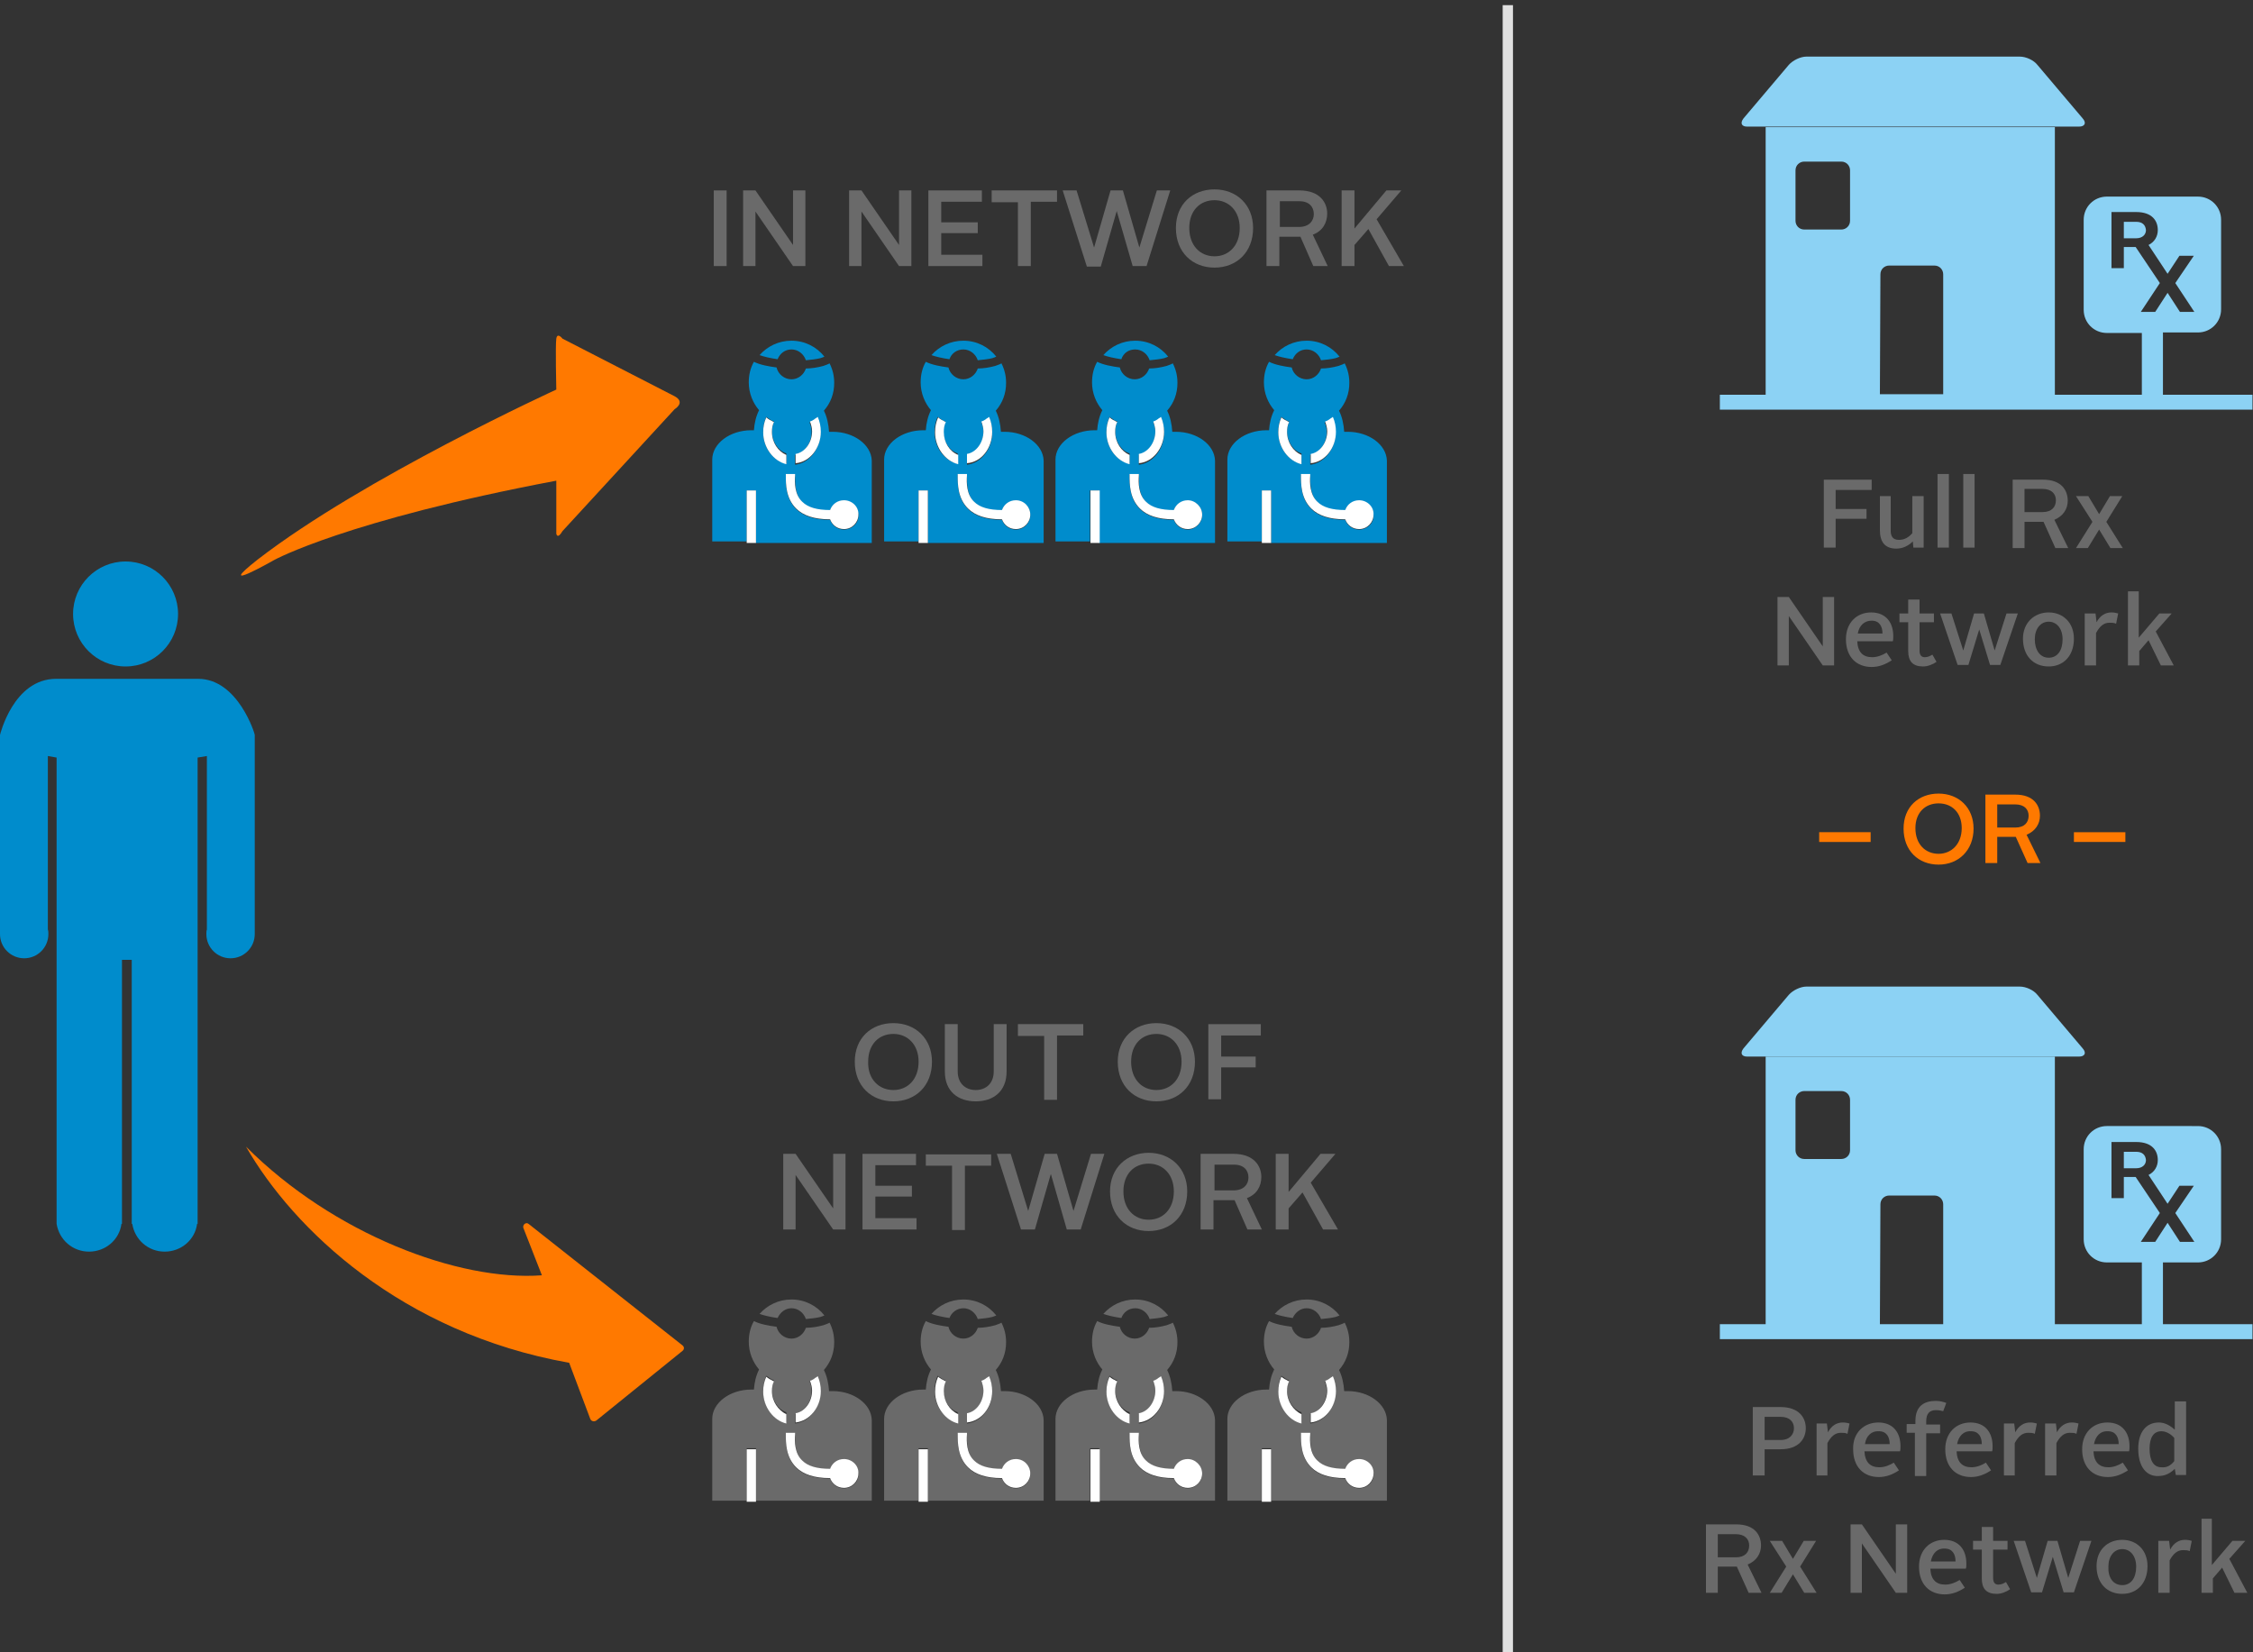 <?xml version="1.0" encoding="utf-8"?>
<!-- Generator: Adobe Illustrator 19.1.0, SVG Export Plug-In . SVG Version: 6.00 Build 0)  -->
<svg version="1.1" id="Layer_1" xmlns="http://www.w3.org/2000/svg" xmlns:xlink="http://www.w3.org/1999/xlink" x="0px" y="0px"
	 viewBox="-380 440 437.8 321" style="enable-background:new -380 440 437.8 321;" xml:space="preserve">
<rect x="-380" y="440" width="437.8" height="321" fill="#333333" stroke="none"/>
<style type="text/css">
	.st0{fill:#008CCC;}
	.st1{fill:#FF7900;}
	.st2{fill:#FFFFFF;}
	.st3{fill:#6A6A6A;}
	.st4{enable-background:new    ;}
	.st5{fill:#8CD2F4;}
	.st6{fill:none;stroke:#E0E0E0;stroke-width:2;stroke-miterlimit:10;}
</style>
<g>
	<circle class="st0" cx="-355.6" cy="559.3" r="10.2"/>
	<path class="st0" d="M-341.5,571.9h-27.6c-8.3,0-10.9,10.9-10.9,10.9v38.7c0,2.6,2.1,4.7,4.7,4.7c2.6,0,4.7-2.1,4.7-4.7
		c0-0.3,0-0.6-0.1-0.9v-33.7l1.7,0.3v90.6l0,0c0.5,3.1,3.1,5.4,6.3,5.4c3.2,0,5.9-2.3,6.3-5.4h0.1v-51.3h1.9v51.3h0.1
		c0.5,3.1,3.1,5.4,6.3,5.4s5.9-2.3,6.3-5.4h0.1v-90.6l1.8-0.3v33.7c-0.1,0.3-0.1,0.6-0.1,0.9c0,2.6,2.1,4.7,4.7,4.7
		c2.6,0,4.7-2.1,4.7-4.7v-38.7C-330.4,582.8-333.7,571.9-341.5,571.9z"/>
</g>
<path class="st1" d="M-326.7,548.8c0,0,14-7.7,54.8-15.4v10.3c0,0,0.2,1.2,1.2-0.5l21.8-23.7c0,0,2.2-1.3,0-2.5l-21.8-11.2
	c0,0-1-1.3-1.2,0c-0.2,1.3,0,9.9,0,9.9s-37.4,17.1-58,33C-338.8,555.7-326.7,548.8-326.7,548.8z"/>
<path class="st1" d="M-332.2,662.8c17,17,41.3,26.2,57.5,25l-3.6-9.2c-0.2-0.6,0.5-1.2,1-0.8l29.9,23.6c0.4,0.3,0.4,0.8,0,1.1
	l-16.7,13.5c-0.4,0.3-1,0.2-1.2-0.3l-4.1-10.9C-302,699-323,678.8-332.2,662.8z"/>
<g>
	<path class="st0" d="M-226.2,507.9c1.3,0,2.4,0.9,2.8,2.1c1-0.1,2-0.2,2.8-0.4c0.3-0.1,0.6-0.2,0.8-0.3c-1.5-1.9-3.8-3.1-6.4-3.1
		c-2.5,0-4.7,1.1-6.2,2.8c0.8,0.3,2.1,0.6,3.5,0.8C-228.4,508.6-227.4,507.9-226.2,507.9z"/>
	<path class="st0" d="M-210.6,529.5c-0.1-3.1-3.5-5.6-7.6-5.6c-0.2,0-0.4,0-0.7,0c-0.1-1.5-0.4-2.9-1-4.1c1.3-1.5,2-3.3,2-5.4
		c0-1.4-0.3-2.6-0.9-3.8c-0.3,0.2-0.7,0.3-1.2,0.5c-1.1,0.3-2.3,0.5-3.4,0.5c-0.4,1.2-1.5,2.1-2.8,2.1c-1.4,0-2.6-1-2.9-2.3
		c-1.5-0.2-3.2-0.5-4.4-1.1c-0.7,1.2-1,2.6-1,4c0,2.1,0.8,4,2,5.4c-0.6,1.2-0.9,2.5-1,3.9c-0.2,0-0.4,0-0.5,0
		c-4.2,0-7.6,2.6-7.6,5.7v15.9h6.7v-9.9h1.8v10.2h22.5L-210.6,529.5L-210.6,529.5z M-225.5,528.4c1.8-0.4,3.2-2.2,3.2-4.4
		c0-0.7-0.1-1.3-0.4-1.9c0.3-0.1,0.5-0.3,0.8-0.4c0.3-0.2,0.5-0.3,0.7-0.5c0.4,0.9,0.6,1.8,0.6,2.9c0,3.2-2.2,5.9-4.9,6.2
		L-225.5,528.4L-225.5,528.4z M-227.2,530.1c-2.6-0.6-4.5-3.1-4.5-6.2c0-1,0.2-2,0.6-2.9c0.2,0.2,0.5,0.3,0.7,0.5
		c0.3,0.2,0.5,0.3,0.8,0.4c-0.2,0.6-0.4,1.2-0.4,1.9c0,2,1.2,3.8,2.8,4.3L-227.2,530.1L-227.2,530.1z M-216,542.9
		c-1.3,0-2.3-0.8-2.7-1.9h-0.1c-2.9,0-5.1-0.7-6.5-2.1c-2-2-2-4.7-2-6.4v-0.3h1.8v0.3c0,1.5,0,3.7,1.4,5.1c1.1,1.1,2.9,1.6,5.4,1.6
		c0.4-1.1,1.4-1.9,2.7-1.9c1.6,0,2.8,1.3,2.8,2.8C-213.1,541.6-214.4,542.9-216,542.9z"/>
	<path class="st2" d="M-216,537.2c-1.3,0-2.3,0.8-2.7,1.9c-2.5,0-4.3-0.5-5.4-1.6c-1.5-1.4-1.5-3.7-1.4-5.1v-0.3h-1.8v0.3
		c0,1.7,0,4.4,2,6.4c1.4,1.4,3.6,2.1,6.5,2.1h0.1c0.4,1.1,1.4,1.9,2.7,1.9c1.6,0,2.8-1.3,2.8-2.8
		C-213.1,538.5-214.4,537.2-216,537.2z"/>
	<path class="st2" d="M-230,523.9c0-0.7,0.1-1.3,0.4-1.9c-0.3-0.1-0.5-0.3-0.8-0.4c-0.3-0.2-0.5-0.3-0.7-0.5
		c-0.4,0.9-0.6,1.8-0.6,2.9c0,3,2,5.6,4.5,6.2v-1.8C-228.8,527.7-230,526-230,523.9z"/>
	<path class="st2" d="M-220.5,523.9c0-1-0.2-2-0.6-2.9c-0.2,0.2-0.5,0.3-0.7,0.5c-0.3,0.2-0.5,0.3-0.8,0.4c0.2,0.6,0.4,1.2,0.4,1.9
		c0,2.2-1.4,4.1-3.2,4.4v1.8C-222.7,529.8-220.5,527.1-220.5,523.9z"/>
	<rect x="-234.9" y="535.3" class="st2" width="1.8" height="10.2"/>
</g>
<g>
	<path class="st0" d="M-192.8,507.9c1.3,0,2.4,0.9,2.8,2.1c1-0.1,2-0.2,2.8-0.4c0.3-0.1,0.6-0.2,0.8-0.3c-1.5-1.9-3.8-3.1-6.4-3.1
		c-2.5,0-4.7,1.1-6.2,2.8c0.8,0.3,2.1,0.6,3.5,0.8C-195.1,508.6-194,507.9-192.8,507.9z"/>
	<path class="st0" d="M-177.2,529.5c-0.1-3.1-3.5-5.6-7.6-5.6c-0.2,0-0.4,0-0.7,0c-0.1-1.5-0.4-2.9-1-4.1c1.3-1.5,2-3.3,2-5.4
		c0-1.4-0.3-2.6-0.9-3.8c-0.3,0.2-0.7,0.3-1.2,0.5c-1.1,0.3-2.3,0.5-3.4,0.5c-0.4,1.2-1.5,2.1-2.8,2.1c-1.4,0-2.6-1-2.9-2.3
		c-1.5-0.2-3.2-0.5-4.4-1.1c-0.7,1.2-1,2.6-1,4c0,2.1,0.8,4,2,5.4c-0.6,1.2-0.9,2.5-1,3.9c-0.2,0-0.4,0-0.5,0
		c-4.2,0-7.6,2.6-7.6,5.7v15.9h6.7v-9.9h1.8v10.2h22.5L-177.2,529.5L-177.2,529.5z M-192.1,528.4c1.8-0.4,3.2-2.2,3.2-4.4
		c0-0.7-0.1-1.3-0.4-1.9c0.3-0.1,0.5-0.3,0.8-0.4c0.3-0.2,0.5-0.3,0.7-0.5c0.4,0.9,0.6,1.8,0.6,2.9c0,3.2-2.2,5.9-4.9,6.2
		L-192.1,528.4L-192.1,528.4z M-193.9,530.1c-2.6-0.6-4.5-3.1-4.5-6.2c0-1,0.2-2,0.6-2.9c0.2,0.2,0.5,0.3,0.7,0.5
		c0.3,0.2,0.5,0.3,0.8,0.4c-0.2,0.6-0.4,1.2-0.4,1.9c0,2,1.2,3.8,2.8,4.3L-193.9,530.1L-193.9,530.1z M-182.6,542.9
		c-1.3,0-2.3-0.8-2.7-1.9h-0.1c-2.9,0-5.1-0.7-6.5-2.1c-2-2-2-4.7-2-6.4v-0.3h1.8v0.3c0,1.5,0,3.7,1.4,5.1c1.1,1.1,2.9,1.6,5.4,1.6
		c0.4-1.1,1.4-1.9,2.7-1.9c1.6,0,2.8,1.3,2.8,2.8C-179.8,541.6-181,542.9-182.6,542.9z"/>
	<path class="st2" d="M-182.6,537.2c-1.3,0-2.3,0.8-2.7,1.9c-2.5,0-4.3-0.5-5.4-1.6c-1.5-1.4-1.5-3.7-1.4-5.1v-0.3h-1.8v0.3
		c0,1.7,0,4.4,2,6.4c1.4,1.4,3.6,2.1,6.5,2.1h0.1c0.4,1.1,1.4,1.9,2.7,1.9c1.6,0,2.8-1.3,2.8-2.8
		C-179.8,538.5-181,537.2-182.6,537.2z"/>
	<path class="st2" d="M-196.6,523.9c0-0.7,0.1-1.3,0.4-1.9c-0.3-0.1-0.5-0.3-0.8-0.4c-0.3-0.2-0.5-0.3-0.7-0.5
		c-0.4,0.9-0.6,1.8-0.6,2.9c0,3,2,5.6,4.5,6.2v-1.8C-195.5,527.7-196.6,526-196.6,523.9z"/>
	<path class="st2" d="M-187.2,523.9c0-1-0.2-2-0.6-2.9c-0.2,0.2-0.5,0.3-0.7,0.5c-0.3,0.2-0.5,0.3-0.8,0.4c0.2,0.6,0.4,1.2,0.4,1.9
		c0,2.2-1.4,4.1-3.2,4.4v1.8C-189.3,529.8-187.2,527.1-187.2,523.9z"/>
	<rect x="-201.5" y="535.3" class="st2" width="1.8" height="10.2"/>
</g>
<g>
	<path class="st0" d="M-159.4,507.9c1.3,0,2.4,0.9,2.8,2.1c1-0.1,2-0.2,2.8-0.4c0.3-0.1,0.6-0.2,0.8-0.3c-1.5-1.9-3.8-3.1-6.4-3.1
		c-2.5,0-4.7,1.1-6.2,2.8c0.8,0.3,2.1,0.6,3.5,0.8C-161.7,508.6-160.7,507.9-159.4,507.9z"/>
	<path class="st0" d="M-143.9,529.5c-0.1-3.1-3.5-5.6-7.6-5.6c-0.2,0-0.4,0-0.7,0c-0.1-1.5-0.4-2.9-1-4.1c1.3-1.5,2-3.3,2-5.4
		c0-1.4-0.3-2.6-0.9-3.8c-0.3,0.2-0.7,0.3-1.2,0.5c-1.1,0.3-2.3,0.5-3.4,0.5c-0.4,1.2-1.5,2.1-2.8,2.1c-1.4,0-2.6-1-2.9-2.3
		c-1.5-0.2-3.2-0.5-4.4-1.1c-0.7,1.2-1,2.6-1,4c0,2.1,0.8,4,2,5.4c-0.6,1.2-0.9,2.5-1,3.9c-0.2,0-0.4,0-0.5,0
		c-4.2,0-7.6,2.6-7.6,5.7v15.9h6.7v-9.9h1.8v10.2h22.5L-143.9,529.5L-143.9,529.5z M-158.7,528.4c1.8-0.4,3.2-2.2,3.2-4.4
		c0-0.7-0.1-1.3-0.4-1.9c0.3-0.1,0.5-0.3,0.8-0.4c0.3-0.2,0.5-0.3,0.7-0.5c0.4,0.9,0.6,1.8,0.6,2.9c0,3.2-2.2,5.9-4.9,6.2
		L-158.7,528.4L-158.7,528.4z M-160.5,530.1c-2.6-0.6-4.5-3.1-4.5-6.2c0-1,0.2-2,0.6-2.9c0.2,0.2,0.5,0.3,0.7,0.5
		c0.3,0.2,0.5,0.3,0.8,0.4c-0.2,0.6-0.4,1.2-0.4,1.9c0,2,1.2,3.8,2.8,4.3L-160.5,530.1L-160.5,530.1z M-149.2,542.9
		c-1.3,0-2.3-0.8-2.7-1.9h-0.1c-2.9,0-5.1-0.7-6.5-2.1c-2-2-2-4.7-2-6.4v-0.3h1.8v0.3c0,1.5,0,3.7,1.4,5.1c1.1,1.1,2.9,1.6,5.4,1.6
		c0.4-1.1,1.4-1.9,2.7-1.9c1.6,0,2.8,1.3,2.8,2.8C-146.4,541.6-147.7,542.9-149.2,542.9z"/>
	<path class="st2" d="M-149.2,537.2c-1.3,0-2.3,0.8-2.7,1.9c-2.5,0-4.3-0.5-5.4-1.6c-1.5-1.4-1.5-3.7-1.4-5.1v-0.3h-1.8v0.3
		c0,1.7,0,4.4,2,6.4c1.4,1.4,3.6,2.1,6.5,2.1h0.1c0.4,1.1,1.4,1.9,2.7,1.9c1.6,0,2.8-1.3,2.8-2.8
		C-146.4,538.5-147.7,537.2-149.2,537.2z"/>
	<path class="st2" d="M-163.3,523.9c0-0.7,0.1-1.3,0.4-1.9c-0.3-0.1-0.5-0.3-0.8-0.4c-0.3-0.2-0.5-0.3-0.7-0.5
		c-0.4,0.9-0.6,1.8-0.6,2.9c0,3,2,5.6,4.5,6.2v-1.8C-162.1,527.7-163.3,526-163.3,523.9z"/>
	<path class="st2" d="M-153.8,523.9c0-1-0.2-2-0.6-2.9c-0.2,0.2-0.5,0.3-0.7,0.5c-0.3,0.2-0.5,0.3-0.8,0.4c0.2,0.6,0.4,1.2,0.4,1.9
		c0,2.2-1.4,4.1-3.2,4.4v1.8C-156,529.8-153.8,527.1-153.8,523.9z"/>
	<rect x="-168.1" y="535.3" class="st2" width="1.8" height="10.2"/>
</g>
<g>
	<path class="st0" d="M-126.1,507.9c1.3,0,2.4,0.9,2.8,2.1c1-0.1,2-0.2,2.8-0.4c0.3-0.1,0.6-0.2,0.8-0.3c-1.5-1.9-3.8-3.1-6.4-3.1
		c-2.5,0-4.7,1.1-6.2,2.8c0.8,0.3,2.1,0.6,3.5,0.8C-128.3,508.6-127.3,507.9-126.1,507.9z"/>
	<path class="st0" d="M-110.5,529.5c-0.1-3.1-3.5-5.6-7.6-5.6c-0.2,0-0.4,0-0.7,0c-0.1-1.5-0.4-2.9-1-4.1c1.3-1.5,2-3.3,2-5.4
		c0-1.4-0.3-2.6-0.9-3.8c-0.3,0.2-0.7,0.3-1.2,0.5c-1.1,0.3-2.3,0.5-3.4,0.5c-0.4,1.2-1.5,2.1-2.8,2.1c-1.4,0-2.6-1-2.9-2.3
		c-1.5-0.2-3.2-0.5-4.4-1.1c-0.7,1.2-1,2.6-1,4c0,2.1,0.8,4,2,5.4c-0.6,1.2-0.9,2.5-1,3.9c-0.2,0-0.4,0-0.5,0
		c-4.2,0-7.6,2.6-7.6,5.7v15.9h6.7v-9.9h1.8v10.2h22.5V529.5L-110.5,529.5z M-125.4,528.4c1.8-0.4,3.2-2.2,3.2-4.4
		c0-0.7-0.1-1.3-0.4-1.9c0.3-0.1,0.5-0.3,0.8-0.4c0.3-0.2,0.5-0.3,0.7-0.5c0.4,0.9,0.6,1.8,0.6,2.9c0,3.2-2.2,5.9-4.9,6.2
		L-125.4,528.4L-125.4,528.4z M-127.1,530.1c-2.6-0.6-4.5-3.1-4.5-6.2c0-1,0.2-2,0.6-2.9c0.2,0.2,0.5,0.3,0.7,0.5
		c0.3,0.2,0.5,0.3,0.8,0.4c-0.2,0.6-0.4,1.2-0.4,1.9c0,2,1.2,3.8,2.8,4.3L-127.1,530.1L-127.1,530.1z M-115.9,542.9
		c-1.3,0-2.3-0.8-2.7-1.9h-0.1c-2.9,0-5.1-0.7-6.5-2.1c-2-2-2-4.7-2-6.4v-0.3h1.8v0.3c0,1.5,0,3.7,1.4,5.1c1.1,1.1,2.9,1.6,5.4,1.6
		c0.4-1.1,1.4-1.9,2.7-1.9c1.6,0,2.8,1.3,2.8,2.8C-113,541.6-114.3,542.9-115.9,542.9z"/>
	<path class="st2" d="M-115.9,537.2c-1.3,0-2.3,0.8-2.7,1.9c-2.5,0-4.3-0.5-5.4-1.6c-1.5-1.4-1.5-3.7-1.4-5.1v-0.3h-1.8v0.3
		c0,1.7,0,4.4,2,6.4c1.4,1.4,3.6,2.1,6.5,2.1h0.1c0.4,1.1,1.4,1.9,2.7,1.9c1.6,0,2.8-1.3,2.8-2.8
		C-113,538.5-114.3,537.2-115.9,537.2z"/>
	<path class="st2" d="M-129.9,523.9c0-0.7,0.1-1.3,0.4-1.9c-0.3-0.1-0.5-0.3-0.8-0.4c-0.3-0.2-0.5-0.3-0.7-0.5
		c-0.4,0.9-0.6,1.8-0.6,2.9c0,3,2,5.6,4.5,6.2v-1.8C-128.7,527.7-129.9,526-129.9,523.9z"/>
	<path class="st2" d="M-120.4,523.9c0-1-0.2-2-0.6-2.9c-0.2,0.2-0.5,0.3-0.7,0.5c-0.3,0.2-0.5,0.3-0.8,0.4c0.2,0.6,0.4,1.2,0.4,1.9
		c0,2.2-1.4,4.1-3.2,4.4v1.8C-122.6,529.8-120.4,527.1-120.4,523.9z"/>
	<rect x="-134.8" y="535.3" class="st2" width="1.8" height="10.2"/>
</g>
<g>
	<path class="st3" d="M-226.2,694.2c1.3,0,2.4,0.9,2.8,2.1c1-0.1,2-0.2,2.8-0.4c0.3-0.1,0.6-0.2,0.8-0.3c-1.5-1.9-3.8-3.1-6.4-3.1
		c-2.5,0-4.7,1.1-6.2,2.8c0.8,0.3,2.1,0.6,3.5,0.8C-228.4,695-227.4,694.2-226.2,694.2z"/>
	<path class="st3" d="M-210.6,715.9c-0.1-3.1-3.5-5.6-7.6-5.6c-0.2,0-0.4,0-0.7,0c-0.1-1.5-0.4-2.9-1-4.1c1.3-1.5,2-3.3,2-5.4
		c0-1.4-0.3-2.6-0.9-3.8c-0.3,0.2-0.7,0.3-1.2,0.5c-1.1,0.3-2.3,0.5-3.4,0.5c-0.4,1.2-1.5,2.1-2.8,2.1c-1.4,0-2.6-1-2.9-2.3
		c-1.5-0.2-3.2-0.5-4.4-1.1c-0.7,1.2-1,2.6-1,4c0,2.1,0.8,4,2,5.4c-0.6,1.2-0.9,2.5-1,3.9c-0.2,0-0.4,0-0.5,0
		c-4.2,0-7.6,2.6-7.6,5.7v15.9h6.7v-10.2h1.8v10.2h22.5L-210.6,715.9L-210.6,715.9z M-225.5,714.7c1.8-0.4,3.2-2.2,3.2-4.4
		c0-0.7-0.1-1.3-0.4-1.9c0.3-0.1,0.5-0.3,0.8-0.4c0.3-0.2,0.5-0.3,0.7-0.5c0.4,0.9,0.6,1.8,0.6,2.9c0,3.2-2.2,5.9-4.9,6.2
		L-225.5,714.7L-225.5,714.7z M-227.2,716.4c-2.6-0.6-4.5-3.1-4.5-6.2c0-1,0.2-2,0.6-2.9c0.2,0.2,0.5,0.3,0.7,0.5
		c0.3,0.2,0.5,0.3,0.8,0.4c-0.2,0.6-0.4,1.2-0.4,1.9c0,2,1.2,3.8,2.8,4.3L-227.2,716.4L-227.2,716.4z M-216,729.2
		c-1.3,0-2.3-0.8-2.7-1.9h-0.1c-2.9,0-5.1-0.7-6.5-2.1c-2-2-2-4.7-2-6.4v-0.3h1.8v0.3c0,1.5,0,3.7,1.4,5.1c1.1,1.1,2.9,1.6,5.4,1.6
		c0.4-1.1,1.4-1.9,2.7-1.9c1.6,0,2.8,1.3,2.8,2.8C-213.1,727.9-214.4,729.2-216,729.2z"/>
	<path class="st2" d="M-216,723.5c-1.3,0-2.3,0.8-2.7,1.9c-2.5,0-4.3-0.5-5.4-1.6c-1.5-1.4-1.5-3.7-1.4-5.1v-0.3h-1.8v0.3
		c0,1.7,0,4.4,2,6.4c1.4,1.4,3.6,2.1,6.5,2.1h0.1c0.4,1.1,1.4,1.9,2.7,1.9c1.6,0,2.8-1.3,2.8-2.8
		C-213.1,724.8-214.4,723.5-216,723.5z"/>
	<path class="st2" d="M-230,710.3c0-0.7,0.1-1.3,0.4-1.9c-0.3-0.1-0.5-0.3-0.8-0.4c-0.3-0.2-0.5-0.3-0.7-0.5
		c-0.4,0.9-0.6,1.8-0.6,2.9c0,3,2,5.6,4.5,6.2v-1.8C-228.8,714-230,712.3-230,710.3z"/>
	<path class="st2" d="M-220.5,710.3c0-1-0.2-2-0.6-2.9c-0.2,0.2-0.5,0.3-0.7,0.5c-0.3,0.2-0.5,0.3-0.8,0.4c0.2,0.6,0.4,1.2,0.4,1.9
		c0,2.2-1.4,4.1-3.2,4.4v1.8C-222.7,716.1-220.5,713.5-220.5,710.3z"/>
	<rect x="-234.9" y="721.6" class="st2" width="1.8" height="10.2"/>
</g>
<g>
	<path class="st3" d="M-192.8,694.2c1.3,0,2.4,0.9,2.8,2.1c1-0.1,2-0.2,2.8-0.4c0.3-0.1,0.6-0.2,0.8-0.3c-1.5-1.9-3.8-3.1-6.4-3.1
		c-2.5,0-4.7,1.1-6.2,2.8c0.8,0.3,2.1,0.6,3.5,0.8C-195.1,695-194,694.2-192.8,694.2z"/>
	<path class="st3" d="M-177.2,715.9c-0.1-3.1-3.5-5.6-7.6-5.6c-0.2,0-0.4,0-0.7,0c-0.1-1.5-0.4-2.9-1-4.1c1.3-1.5,2-3.3,2-5.4
		c0-1.4-0.3-2.6-0.9-3.8c-0.3,0.2-0.7,0.3-1.2,0.5c-1.1,0.3-2.3,0.5-3.4,0.5c-0.4,1.2-1.5,2.1-2.8,2.1c-1.4,0-2.6-1-2.9-2.3
		c-1.5-0.2-3.2-0.5-4.4-1.1c-0.7,1.2-1,2.6-1,4c0,2.1,0.8,4,2,5.4c-0.6,1.2-0.9,2.5-1,3.9c-0.2,0-0.4,0-0.5,0
		c-4.2,0-7.6,2.6-7.6,5.7v15.9h6.7v-10.2h1.8v10.2h22.5L-177.2,715.9L-177.2,715.9z M-192.1,714.7c1.8-0.4,3.2-2.2,3.2-4.4
		c0-0.7-0.1-1.3-0.4-1.9c0.3-0.1,0.5-0.3,0.8-0.4c0.3-0.2,0.5-0.3,0.7-0.5c0.4,0.9,0.6,1.8,0.6,2.9c0,3.2-2.2,5.9-4.9,6.2
		L-192.1,714.7L-192.1,714.7z M-193.9,716.4c-2.6-0.6-4.5-3.1-4.5-6.2c0-1,0.2-2,0.6-2.9c0.2,0.2,0.5,0.3,0.7,0.5
		c0.3,0.2,0.5,0.3,0.8,0.4c-0.2,0.6-0.4,1.2-0.4,1.9c0,2,1.2,3.8,2.8,4.3L-193.9,716.4L-193.9,716.4z M-182.6,729.2
		c-1.3,0-2.3-0.8-2.7-1.9h-0.1c-2.9,0-5.1-0.7-6.5-2.1c-2-2-2-4.7-2-6.4v-0.3h1.8v0.3c0,1.5,0,3.7,1.4,5.1c1.1,1.1,2.9,1.6,5.4,1.6
		c0.4-1.1,1.4-1.9,2.7-1.9c1.6,0,2.8,1.3,2.8,2.8C-179.8,727.9-181,729.2-182.6,729.2z"/>
	<path class="st2" d="M-182.6,723.5c-1.3,0-2.3,0.8-2.7,1.9c-2.5,0-4.3-0.5-5.4-1.6c-1.5-1.4-1.5-3.7-1.4-5.1v-0.3h-1.8v0.3
		c0,1.7,0,4.4,2,6.4c1.4,1.4,3.6,2.1,6.5,2.1h0.1c0.4,1.1,1.4,1.9,2.7,1.9c1.6,0,2.8-1.3,2.8-2.8
		C-179.8,724.8-181,723.5-182.6,723.5z"/>
	<path class="st2" d="M-196.6,710.3c0-0.7,0.1-1.3,0.4-1.9c-0.3-0.1-0.5-0.3-0.8-0.4c-0.3-0.2-0.5-0.3-0.7-0.5
		c-0.4,0.9-0.6,1.8-0.6,2.9c0,3,2,5.6,4.5,6.2v-1.8C-195.5,714-196.6,712.3-196.6,710.3z"/>
	<path class="st2" d="M-187.2,710.3c0-1-0.2-2-0.6-2.9c-0.2,0.2-0.5,0.3-0.7,0.5c-0.3,0.2-0.5,0.3-0.8,0.4c0.2,0.6,0.4,1.2,0.4,1.9
		c0,2.2-1.4,4.1-3.2,4.4v1.8C-189.3,716.1-187.2,713.5-187.2,710.3z"/>
	<rect x="-201.5" y="721.6" class="st2" width="1.8" height="10.2"/>
</g>
<g>
	<path class="st3" d="M-159.4,694.2c1.3,0,2.4,0.9,2.8,2.1c1-0.1,2-0.2,2.8-0.4c0.3-0.1,0.6-0.2,0.8-0.3c-1.5-1.9-3.8-3.1-6.4-3.1
		c-2.5,0-4.7,1.1-6.2,2.8c0.8,0.3,2.1,0.6,3.5,0.8C-161.7,695-160.7,694.2-159.4,694.2z"/>
	<path class="st3" d="M-143.9,715.9c-0.1-3.1-3.5-5.6-7.6-5.6c-0.2,0-0.4,0-0.7,0c-0.1-1.5-0.4-2.9-1-4.1c1.3-1.5,2-3.3,2-5.4
		c0-1.4-0.3-2.6-0.9-3.8c-0.3,0.2-0.7,0.3-1.2,0.5c-1.1,0.3-2.3,0.5-3.4,0.5c-0.4,1.2-1.5,2.1-2.8,2.1c-1.4,0-2.6-1-2.9-2.3
		c-1.5-0.2-3.2-0.5-4.4-1.1c-0.7,1.2-1,2.6-1,4c0,2.1,0.8,4,2,5.4c-0.6,1.2-0.9,2.5-1,3.9c-0.2,0-0.4,0-0.5,0
		c-4.2,0-7.6,2.6-7.6,5.7v15.9h6.7v-10.2h1.8v10.2h22.5L-143.9,715.9L-143.9,715.9z M-158.7,714.7c1.8-0.4,3.2-2.2,3.2-4.4
		c0-0.7-0.1-1.3-0.4-1.9c0.3-0.1,0.5-0.3,0.8-0.4c0.3-0.2,0.5-0.3,0.7-0.5c0.4,0.9,0.6,1.8,0.6,2.9c0,3.2-2.2,5.9-4.9,6.2
		L-158.7,714.7L-158.7,714.7z M-160.5,716.4c-2.6-0.6-4.5-3.1-4.5-6.2c0-1,0.2-2,0.6-2.9c0.2,0.2,0.5,0.3,0.7,0.5
		c0.3,0.2,0.5,0.3,0.8,0.4c-0.2,0.6-0.4,1.2-0.4,1.9c0,2,1.2,3.8,2.8,4.3L-160.5,716.4L-160.5,716.4z M-149.2,729.2
		c-1.3,0-2.3-0.8-2.7-1.9h-0.1c-2.9,0-5.1-0.7-6.5-2.1c-2-2-2-4.7-2-6.4v-0.3h1.8v0.3c0,1.5,0,3.7,1.4,5.1c1.1,1.1,2.9,1.6,5.4,1.6
		c0.4-1.1,1.4-1.9,2.7-1.9c1.6,0,2.8,1.3,2.8,2.8C-146.4,727.9-147.7,729.2-149.2,729.2z"/>
	<path class="st2" d="M-149.2,723.5c-1.3,0-2.3,0.8-2.7,1.9c-2.5,0-4.3-0.5-5.4-1.6c-1.5-1.4-1.5-3.7-1.4-5.1v-0.3h-1.8v0.3
		c0,1.7,0,4.4,2,6.4c1.4,1.4,3.6,2.1,6.5,2.1h0.1c0.4,1.1,1.4,1.9,2.7,1.9c1.6,0,2.8-1.3,2.8-2.8
		C-146.4,724.8-147.7,723.5-149.2,723.5z"/>
	<path class="st2" d="M-163.3,710.3c0-0.7,0.1-1.3,0.4-1.9c-0.3-0.1-0.5-0.3-0.8-0.4c-0.3-0.2-0.5-0.3-0.7-0.5
		c-0.4,0.9-0.6,1.8-0.6,2.9c0,3,2,5.6,4.5,6.2v-1.8C-162.1,714-163.3,712.3-163.3,710.3z"/>
	<path class="st2" d="M-153.8,710.3c0-1-0.2-2-0.6-2.9c-0.2,0.2-0.5,0.3-0.7,0.5c-0.3,0.2-0.5,0.3-0.8,0.4c0.2,0.6,0.4,1.2,0.4,1.9
		c0,2.2-1.4,4.1-3.2,4.4v1.8C-156,716.1-153.8,713.5-153.8,710.3z"/>
	<rect x="-168.1" y="721.6" class="st2" width="1.8" height="10.2"/>
</g>
<g>
	<path class="st3" d="M-126.1,694.2c1.3,0,2.4,0.9,2.8,2.1c1-0.1,2-0.2,2.8-0.4c0.3-0.1,0.6-0.2,0.8-0.3c-1.5-1.9-3.8-3.1-6.4-3.1
		c-2.5,0-4.7,1.1-6.2,2.8c0.8,0.3,2.1,0.6,3.5,0.8C-128.3,695-127.3,694.2-126.1,694.2z"/>
	<path class="st3" d="M-110.5,715.9c-0.1-3.1-3.5-5.6-7.6-5.6c-0.2,0-0.4,0-0.7,0c-0.1-1.5-0.4-2.9-1-4.1c1.3-1.5,2-3.3,2-5.4
		c0-1.4-0.3-2.6-0.9-3.8c-0.3,0.2-0.7,0.3-1.2,0.5c-1.1,0.3-2.3,0.5-3.4,0.5c-0.4,1.2-1.5,2.1-2.8,2.1c-1.4,0-2.6-1-2.9-2.3
		c-1.5-0.2-3.2-0.5-4.4-1.1c-0.7,1.2-1,2.6-1,4c0,2.1,0.8,4,2,5.4c-0.6,1.2-0.9,2.5-1,3.9c-0.2,0-0.4,0-0.5,0
		c-4.2,0-7.6,2.6-7.6,5.7v15.9h6.7v-10.2h1.8v10.2h22.5V715.9L-110.5,715.9z M-125.4,714.7c1.8-0.4,3.2-2.2,3.2-4.4
		c0-0.7-0.1-1.3-0.4-1.9c0.3-0.1,0.5-0.3,0.8-0.4c0.3-0.2,0.5-0.3,0.7-0.5c0.4,0.9,0.6,1.8,0.6,2.9c0,3.2-2.2,5.9-4.9,6.2
		L-125.4,714.7L-125.4,714.7z M-127.1,716.4c-2.6-0.6-4.5-3.1-4.5-6.2c0-1,0.2-2,0.6-2.9c0.2,0.2,0.5,0.3,0.7,0.5
		c0.3,0.2,0.5,0.3,0.8,0.4c-0.2,0.6-0.4,1.2-0.4,1.9c0,2,1.2,3.8,2.8,4.3L-127.1,716.4L-127.1,716.4z M-115.9,729.2
		c-1.3,0-2.3-0.8-2.7-1.9h-0.1c-2.9,0-5.1-0.7-6.5-2.1c-2-2-2-4.7-2-6.4v-0.3h1.8v0.3c0,1.5,0,3.7,1.4,5.1c1.1,1.1,2.9,1.6,5.4,1.6
		c0.4-1.1,1.4-1.9,2.7-1.9c1.6,0,2.8,1.3,2.8,2.8C-113,727.9-114.3,729.2-115.9,729.2z"/>
	<path class="st2" d="M-115.9,723.5c-1.3,0-2.3,0.8-2.7,1.9c-2.5,0-4.3-0.5-5.4-1.6c-1.5-1.4-1.5-3.7-1.4-5.1v-0.3h-1.8v0.3
		c0,1.7,0,4.4,2,6.4c1.4,1.4,3.6,2.1,6.5,2.1h0.1c0.4,1.1,1.4,1.9,2.7,1.9c1.6,0,2.8-1.3,2.8-2.8
		C-113,724.8-114.3,723.5-115.9,723.5z"/>
	<path class="st2" d="M-129.9,710.3c0-0.7,0.1-1.3,0.4-1.9c-0.3-0.1-0.5-0.3-0.8-0.4c-0.3-0.2-0.5-0.3-0.7-0.5
		c-0.4,0.9-0.6,1.8-0.6,2.9c0,3,2,5.6,4.5,6.2v-1.8C-128.7,714-129.9,712.3-129.9,710.3z"/>
	<path class="st2" d="M-120.4,710.3c0-1-0.2-2-0.6-2.9c-0.2,0.2-0.5,0.3-0.7,0.5c-0.3,0.2-0.5,0.3-0.8,0.4c0.2,0.6,0.4,1.2,0.4,1.9
		c0,2.2-1.4,4.1-3.2,4.4v1.8C-122.6,716.1-120.4,713.5-120.4,710.3z"/>
	<rect x="-134.8" y="721.6" class="st2" width="1.8" height="10.2"/>
</g>
<g class="st4">
	<path class="st3" d="M-241.3,477h2.5v14.7h-2.5V477z"/>
	<path class="st3" d="M-235.6,477h2.4l7.3,10.6V477h2.4v14.7h-2.4l-7.3-10.6v10.6h-2.4V477z"/>
	<path class="st3" d="M-215,477h2.4l7.3,10.6V477h2.4v14.7h-2.4l-7.3-10.6v10.6h-2.4V477z"/>
	<path class="st3" d="M-199.6,477h10.4v2.2h-7.9v4h7.1v2.1h-7.1v4.2h8v2.2h-10.5V477z"/>
	<path class="st3" d="M-182.2,479.3h-5.1V477h12.7v2.2h-5.1v12.5h-2.5V479.3z"/>
	<path class="st3" d="M-173.5,477h2.7l3.4,11.1h0l3.2-11.1h2.4l3.2,11.1h0l3.4-11.1h2.6l-4.6,14.7h-2.7L-163,481h0l-3.1,10.8h-2.7
		L-173.5,477z"/>
	<path class="st3" d="M-144,476.8c4.3,0,7.5,3,7.5,7.5c0,4.7-3.2,7.7-7.5,7.7c-4.3,0-7.5-3-7.5-7.7
		C-151.5,479.7-148.3,476.8-144,476.8z M-144,489.8c2.8,0,4.9-2.1,4.9-5.5c0-3.3-2.1-5.4-4.9-5.4c-2.8,0-4.9,2-4.9,5.4
		C-148.9,487.7-146.8,489.8-144,489.8z"/>
	<path class="st3" d="M-133.9,477h6.4c3.9,0,5.4,2.3,5.4,4.5c0,1.8-0.9,3.4-2.8,4.1l2.9,6.1h-2.8l-2.5-5.7h-0.1h-4v5.7h-2.5V477z
		 M-127.6,484.1c2,0,2.9-1.2,2.9-2.5c0-1.4-0.9-2.5-2.8-2.5h-3.8v5H-127.6z"/>
	<path class="st3" d="M-119.3,477h2.5v7.4l6.2-7.4h2.9l-4.8,5.6l5.3,9.1h-2.9l-4-7.2l-2.7,3.1v4.1h-2.5V477z"/>
</g>
<g class="st4">
	<path class="st3" d="M-206.4,638.8c4.3,0,7.5,3,7.5,7.5c0,4.7-3.2,7.7-7.5,7.7s-7.5-3-7.5-7.7
		C-213.9,641.7-210.7,638.8-206.4,638.8z M-206.4,651.8c2.8,0,4.9-2.1,4.9-5.5c0-3.3-2.1-5.4-4.9-5.4s-4.9,2-4.9,5.4
		C-211.4,649.7-209.2,651.8-206.4,651.8z"/>
	<path class="st3" d="M-196.4,639h2.5v9.2c0,2.3,1.5,3.6,3.5,3.6s3.5-1.3,3.5-3.6V639h2.5v9.2c0,3.9-2.6,5.8-6,5.8s-6-1.9-6-5.8V639
		z"/>
	<path class="st3" d="M-177.1,641.3h-5.1V639h12.7v2.2h-5.1v12.5h-2.5V641.3z"/>
	<path class="st3" d="M-155.3,638.8c4.3,0,7.5,3,7.5,7.5c0,4.7-3.2,7.7-7.5,7.7c-4.3,0-7.5-3-7.5-7.7
		C-162.8,641.7-159.5,638.8-155.3,638.8z M-155.3,651.8c2.8,0,4.9-2.1,4.9-5.5c0-3.3-2.1-5.4-4.9-5.4c-2.8,0-4.9,2-4.9,5.4
		C-160.2,649.7-158.1,651.8-155.3,651.8z"/>
	<path class="st3" d="M-145.2,639h10.2v2.2h-7.7v4.1h6.7v2.1h-6.7v6.2h-2.5V639z"/>
</g>
<g class="st4">
	<path class="st3" d="M-227.8,664.2h2.4l7.3,10.6v-10.6h2.4v14.7h-2.4l-7.3-10.6v10.6h-2.4V664.2z"/>
	<path class="st3" d="M-212.4,664.2h10.4v2.2h-7.9v4h7.1v2.1h-7.1v4.2h8v2.2h-10.5V664.2z"/>
	<path class="st3" d="M-195,666.5h-5.1v-2.2h12.7v2.2h-5.1v12.5h-2.5V666.5z"/>
	<path class="st3" d="M-186.3,664.2h2.7l3.4,11.1h0l3.2-11.1h2.4l3.2,11.1h0l3.4-11.1h2.6l-4.6,14.7h-2.7l-3.1-10.8h0l-3.1,10.8
		h-2.7L-186.3,664.2z"/>
	<path class="st3" d="M-156.8,664c4.3,0,7.5,3,7.5,7.5c0,4.7-3.2,7.7-7.5,7.7c-4.3,0-7.5-3-7.5-7.7C-164.3,666.9-161,664-156.8,664z
		 M-156.8,677c2.8,0,4.9-2.1,4.9-5.5c0-3.3-2.1-5.4-4.9-5.4c-2.8,0-4.9,2-4.9,5.4C-161.7,674.9-159.6,677-156.8,677z"/>
	<path class="st3" d="M-146.7,664.2h6.4c3.9,0,5.4,2.3,5.4,4.5c0,1.8-0.9,3.4-2.8,4.1l2.9,6.1h-2.8l-2.5-5.7h-0.1h-4v5.7h-2.5V664.2
		z M-140.3,671.3c2,0,2.9-1.2,2.9-2.5c0-1.4-0.9-2.5-2.8-2.5h-3.8v5H-140.3z"/>
	<path class="st3" d="M-132.1,664.2h2.5v7.4l6.2-7.4h2.9l-4.8,5.6l5.3,9.1h-2.9l-4-7.2l-2.7,3.1v4.1h-2.5V664.2z"/>
</g>
<g class="st4">
	<path class="st3" d="M-25.6,533.2h9.3v2h-7v3.7h6v1.9h-6v5.6h-2.3V533.2z"/>
	<path class="st3" d="M-14.8,536.4h2.2v6.7c0,1.1,0.4,1.8,1.6,1.8c1.1,0,1.9-0.5,2.6-1.3v-7.2h2.2v10h-2l-0.1-1.2
		c-0.8,0.8-1.9,1.4-3.2,1.4c-2.3,0-3.2-1.4-3.2-3.6V536.4z"/>
	<path class="st3" d="M-3.5,532.1h2.2v14.3h-2.2V532.1z"/>
	<path class="st3" d="M1.5,532.1h2.2v14.3H1.5V532.1z"/>
	<path class="st3" d="M11.2,533.2h5.8c3.6,0,4.8,2.1,4.8,4.1c0,1.6-0.9,3-2.6,3.7l2.7,5.5h-2.5l-2.3-5.1H17h-3.6v5.1h-2.3V533.2z
		 M16.9,539.5c1.8,0,2.6-1,2.6-2.3c0-1.2-0.8-2.2-2.6-2.2h-3.5v4.5H16.9z"/>
	<path class="st3" d="M26.6,541.4l-3.2-5h2.4l2.1,3.5l2.1-3.5h2.4l-3.1,5l3.2,5.1h-2.4l-2.2-3.6l-2.2,3.6h-2.3L26.6,541.4z"/>
</g>
<g class="st4">
	<path class="st3" d="M-34.6,556h2.2l6.6,9.6V556h2.2v13.3h-2.2l-6.6-9.6v9.6h-2.2V556z"/>
	<path class="st3" d="M-16.4,559c2.9,0,4.3,2,4.3,4.6c0,0.3,0,0.8-0.1,1h-6.9c0.1,2.1,1.1,3.1,2.9,3.1c1,0,2-0.4,2.8-0.9l1,1.5
		c-1.2,0.8-2.5,1.3-3.9,1.3c-3,0-5-2-5-5.4C-21.3,561-19.2,559-16.4,559z M-19,563.1h4.8c0-1.4-0.6-2.5-2.1-2.5
		C-17.7,560.6-18.7,561.5-19,563.1z"/>
	<path class="st3" d="M-9.2,560.9h-1.7v-1.7h1.7v-2.7H-7v2.7h2.8v1.7H-7v5.5c0,0.8,0.3,1.3,1,1.3c0.6,0,1-0.2,1.5-0.5l0.8,1.4
		c-0.7,0.5-1.7,0.9-2.6,0.9c-2,0-2.9-1-2.9-3V560.9z"/>
	<path class="st3" d="M-3,559.2h2.2l2.3,7.2h0l2.1-7.2h1.9l2.1,7.2h0l2.3-7.2h2.2l-3.4,10H6.7l-2.1-6.9h0l-2.1,6.9H0.4L-3,559.2z"/>
	<path class="st3" d="M18.1,559c2.8,0,4.9,2,4.9,5.1c0,3.3-2,5.4-4.9,5.4c-3,0-5-2.1-5-5.4C13.1,561,15.3,559,18.1,559z M18.1,567.8
		c1.7,0,2.7-1.4,2.7-3.6c0-2-1.1-3.4-2.7-3.4c-1.6,0-2.7,1.4-2.7,3.4C15.4,566.3,16.4,567.8,18.1,567.8z"/>
	<path class="st3" d="M25.2,559.2h2l0.2,1.7c0.7-1.3,1.7-1.9,2.9-1.9c0.5,0,1,0.1,1.3,0.2l-0.4,2c-0.4-0.2-0.8-0.2-1.3-0.2
		c-1.1,0-1.9,0.7-2.6,2v6.3h-2.2V559.2z"/>
	<path class="st3" d="M33.4,554.9h2.2v9l4-4.7H42l-3.1,3.5l3.5,6.6h-2.5l-2.4-4.9l-1.8,2.1v2.8h-2.2V554.9z"/>
</g>
<g class="st4">
	<path class="st3" d="M-39.4,713.4h5.4c3.6,0,4.9,2.1,4.9,4.1c0,2-1.3,4.1-4.9,4.1h-3.1v5.1h-2.3V713.4z M-34,719.8
		c1.8,0,2.6-1.1,2.6-2.3c0-1.2-0.8-2.2-2.6-2.2h-3.1v4.5H-34z"/>
	<path class="st3" d="M-27,716.6h2l0.2,1.7c0.7-1.3,1.7-1.9,2.9-1.9c0.5,0,1,0.1,1.3,0.2l-0.4,2c-0.4-0.2-0.8-0.2-1.3-0.2
		c-1.1,0-1.9,0.7-2.6,2v6.3H-27V716.6z"/>
	<path class="st3" d="M-15,716.4c2.9,0,4.3,2,4.3,4.6c0,0.3,0,0.8-0.1,1h-6.9c0.1,2.1,1.1,3.1,2.9,3.1c1,0,2-0.4,2.8-0.9l1,1.5
		c-1.2,0.8-2.5,1.3-3.9,1.3c-3,0-5-2-5-5.4C-20,718.4-17.8,716.4-15,716.4z M-17.6,720.6h4.8c0-1.4-0.6-2.5-2.1-2.5
		C-16.3,718-17.4,719-17.6,720.6z"/>
	<path class="st3" d="M-7.8,718.4h-1.7v-1.7h1.7v-0.6c0-2.9,1.7-3.9,4-3.9c0.7,0,1.5,0.2,2,0.4l-0.6,1.6c-0.4-0.1-0.8-0.2-1.4-0.2
		c-1.3,0-1.9,0.7-1.9,2.2v0.6h2.7v1.7h-2.7v8.3h-2.2V718.4z"/>
	<path class="st3" d="M2.9,716.4c2.9,0,4.3,2,4.3,4.6c0,0.3,0,0.8-0.1,1H0.2c0.1,2.1,1.1,3.1,2.9,3.1c1,0,2-0.4,2.8-0.9l1,1.5
		c-1.2,0.8-2.5,1.3-3.9,1.3c-3,0-5-2-5-5.4C-2,718.4,0.1,716.4,2.9,716.4z M0.3,720.6h4.8c0-1.4-0.6-2.5-2.1-2.5
		C1.6,718,0.6,719,0.3,720.6z"/>
	<path class="st3" d="M9.4,716.6h2l0.2,1.7c0.7-1.3,1.7-1.9,2.9-1.9c0.5,0,1,0.1,1.3,0.2l-0.4,2c-0.4-0.2-0.8-0.2-1.3-0.2
		c-1.1,0-1.9,0.7-2.6,2v6.3H9.4V716.6z"/>
	<path class="st3" d="M17.5,716.6h2l0.2,1.7c0.7-1.3,1.7-1.9,2.9-1.9c0.5,0,1,0.1,1.3,0.2l-0.4,2c-0.4-0.2-0.8-0.2-1.3-0.2
		c-1.1,0-1.9,0.7-2.6,2v6.3h-2.2V716.6z"/>
	<path class="st3" d="M29.5,716.4c2.9,0,4.3,2,4.3,4.6c0,0.3,0,0.8-0.1,1h-6.9c0.1,2.1,1.1,3.1,2.9,3.1c1,0,2-0.4,2.8-0.9l1,1.5
		c-1.2,0.8-2.5,1.3-3.9,1.3c-3,0-5-2-5-5.4C24.6,718.4,26.7,716.4,29.5,716.4z M26.9,720.6h4.8c0-1.4-0.6-2.5-2.1-2.5
		C28.2,718,27.2,719,26.9,720.6z"/>
	<path class="st3" d="M35.5,721.5c0-3.3,1.6-5.1,4-5.1c1.2,0,2.2,0.6,3.1,1.4v-5.5h2.2v14.3h-2l-0.2-1.2c-0.8,0.8-1.8,1.4-3.2,1.4
		C37.1,726.9,35.5,725,35.5,721.5z M42.5,723.9v-4.5c-0.7-0.8-1.6-1.3-2.5-1.3c-1.5,0-2.3,1.2-2.3,3.4c0,2.3,0.8,3.6,2.3,3.6
		C41,725.2,41.8,724.8,42.5,723.9z"/>
</g>
<g class="st4">
	<path class="st3" d="M-48.4,736.2h5.8c3.6,0,4.8,2.1,4.8,4.1c0,1.6-0.9,3-2.6,3.7l2.7,5.5h-2.5l-2.3-5.1h-0.1h-3.6v5.1h-2.3V736.2z
		 M-42.7,742.6c1.8,0,2.6-1,2.6-2.3c0-1.2-0.8-2.2-2.6-2.2h-3.5v4.5H-42.7z"/>
	<path class="st3" d="M-32.9,744.4l-3.2-5h2.4l2.1,3.5l2.1-3.5h2.4l-3.1,5l3.2,5.1h-2.4l-2.2-3.6l-2.2,3.6h-2.3L-32.9,744.4z"/>
	<path class="st3" d="M-20.4,736.2h2.2l6.6,9.6v-9.6h2.2v13.3h-2.2l-6.6-9.6v9.6h-2.2V736.2z"/>
	<path class="st3" d="M-2.2,739.2c2.9,0,4.3,2,4.3,4.6c0,0.3,0,0.8-0.1,1h-6.9c0.1,2.1,1.1,3.1,2.9,3.1c1,0,2-0.4,2.8-0.9l1,1.5
		c-1.2,0.8-2.5,1.3-3.9,1.3c-3,0-5-2-5-5.4C-7.1,741.2-5,739.2-2.2,739.2z M-4.8,743.4H0c0-1.4-0.6-2.5-2.1-2.5
		C-3.5,740.8-4.5,741.8-4.8,743.4z"/>
	<path class="st3" d="M5.1,741.1H3.4v-1.7h1.7v-2.7h2.2v2.7h2.8v1.7H7.3v5.5c0,0.8,0.3,1.3,1,1.3c0.6,0,1-0.2,1.5-0.5l0.8,1.4
		c-0.7,0.5-1.7,0.9-2.6,0.9c-2,0-2.9-1-2.9-3V741.1z"/>
	<path class="st3" d="M11.3,739.4h2.2l2.3,7.2h0l2.1-7.2h1.9l2.1,7.2h0l2.3-7.2h2.2l-3.4,10H21l-2.1-6.9h0l-2.1,6.9h-2.1L11.3,739.4
		z"/>
	<path class="st3" d="M32.4,739.2c2.8,0,4.9,2,4.9,5.1c0,3.3-2,5.4-4.9,5.4c-3,0-5-2.1-5-5.4C27.4,741.2,29.5,739.2,32.4,739.2z
		 M32.4,748c1.7,0,2.7-1.4,2.7-3.6c0-2-1.1-3.4-2.7-3.4c-1.6,0-2.7,1.4-2.7,3.4C29.6,746.5,30.6,748,32.4,748z"/>
	<path class="st3" d="M39.5,739.4h2l0.2,1.7c0.7-1.3,1.7-1.9,2.9-1.9c0.5,0,1,0.1,1.3,0.2l-0.4,2c-0.4-0.2-0.8-0.2-1.3-0.2
		c-1.1,0-1.9,0.7-2.6,2v6.3h-2.2V739.4z"/>
	<path class="st3" d="M47.6,735.1h2.2v9l4-4.7h2.5l-3.1,3.5l3.5,6.6h-2.5l-2.4-4.9l-1.8,2.1v2.8h-2.2V735.1z"/>
</g>
<g class="st4">
	<path class="st1" d="M-26.5,601.7h10v1.9h-10V601.7z"/>
	<path class="st1" d="M-3.3,594.2c3.9,0,6.8,2.7,6.8,6.8c0,4.2-2.9,7-6.8,7s-6.8-2.7-6.8-7C-10.1,596.8-7.2,594.2-3.3,594.2z
		 M-3.3,605.9c2.5,0,4.5-1.9,4.5-5c0-3-1.9-4.8-4.5-4.8s-4.5,1.8-4.5,4.8C-7.8,604.1-5.8,605.9-3.3,605.9z"/>
	<path class="st1" d="M5.8,594.4h5.8c3.6,0,4.8,2.1,4.8,4.1c0,1.6-0.9,3-2.6,3.7l2.7,5.5H14l-2.3-5.1h-0.1H8.1v5.1H5.8V594.4z
		 M11.6,600.8c1.8,0,2.6-1,2.6-2.3c0-1.2-0.8-2.2-2.6-2.2H8.1v4.5H11.6z"/>
	<path class="st1" d="M23,601.7h10v1.9H23V601.7z"/>
</g>
<g>
	<path class="st5" d="M40.3,516.6v-12h6.8c2.5,0,4.5-2,4.5-4.5v-17.4c0-2.5-2-4.5-4.5-4.5H29.4c-2.5,0-4.5,2-4.5,4.5v17.5
		c0,2.5,2,4.5,4.5,4.5h6.8v12H19.3v-52h-56.2v52h-8.9v2.9H57.7v-2.9H40.3V516.6z M35,488h-2.3v4.1h-2.4v-10.9h4.8
		c3.1,0,4.2,1.7,4.2,3.5c0,1.2-0.6,2.3-1.8,2.9l3.7,5.6l2.3-3.5h2.8l-3.6,5.3l3.7,5.6h-2.8l-2.4-3.7l-2.4,3.7H36l3.7-5.6L35,488z
		 M-31.1,473.1c0-1,0.8-1.7,1.7-1.7h7.2c1,0,1.7,0.8,1.7,1.7v9.8c0,1-0.8,1.7-1.7,1.7h-7.2c-1,0-1.7-0.8-1.7-1.7V473.1z
		 M-14.6,493.3c0-1,0.8-1.7,1.7-1.7h8.8c1,0,1.7,0.8,1.7,1.7v23.3h-12.3L-14.6,493.3L-14.6,493.3z"/>
	<path class="st5" d="M35.1,483.1h-2.4v3.2h2.4c1.2,0,1.9-0.7,1.9-1.6C36.9,483.7,36.3,483.1,35.1,483.1z"/>
	<path class="st5" d="M-40.5,464.6h4.1h56.3H24c1.1,0,1.5-0.7,0.7-1.6l-8.8-10.4c-0.7-0.9-2.2-1.6-3.4-1.6H-29
		c-1.1,0-2.6,0.7-3.4,1.6l-8.8,10.4C-41.9,463.9-41.6,464.6-40.5,464.6z"/>
</g>
<g>
	<path class="st5" d="M40.3,697.3v-12h6.8c2.5,0,4.5-2,4.5-4.5v-17.5c0-2.5-2-4.5-4.5-4.5H29.4c-2.5,0-4.5,2-4.5,4.5v17.5
		c0,2.5,2,4.5,4.5,4.5h6.8v12H19.3v-52h-56.2v52h-8.9v2.9H57.7v-2.9H40.3z M35,668.7h-2.3v4.1h-2.4v-10.9h4.8c3.1,0,4.2,1.7,4.2,3.5
		c0,1.2-0.6,2.3-1.8,2.9l3.7,5.6l2.3-3.5h2.8l-3.6,5.3l3.7,5.6h-2.8l-2.4-3.7l-2.4,3.7H36l3.7-5.6L35,668.7z M-31.1,653.7
		c0-1,0.8-1.7,1.7-1.7h7.2c1,0,1.7,0.8,1.7,1.7v9.8c0,1-0.8,1.7-1.7,1.7h-7.2c-1,0-1.7-0.8-1.7-1.7V653.7z M-14.6,674
		c0-1,0.8-1.7,1.7-1.7h8.8c1,0,1.7,0.8,1.7,1.7v23.3h-12.3L-14.6,674L-14.6,674z"/>
	<path class="st5" d="M35.1,663.8h-2.4v3.2h2.4c1.2,0,1.9-0.7,1.9-1.6C36.9,664.4,36.3,663.8,35.1,663.8z"/>
	<path class="st5" d="M-40.5,645.3h4.1h56.3H24c1.1,0,1.5-0.7,0.7-1.6l-8.8-10.4c-0.7-0.9-2.2-1.6-3.4-1.6H-29
		c-1.1,0-2.6,0.7-3.4,1.6l-8.8,10.4C-41.9,644.6-41.6,645.3-40.5,645.3z"/>
</g>
<line class="st6" x1="-87" y1="441" x2="-87" y2="762"/>
</svg>
